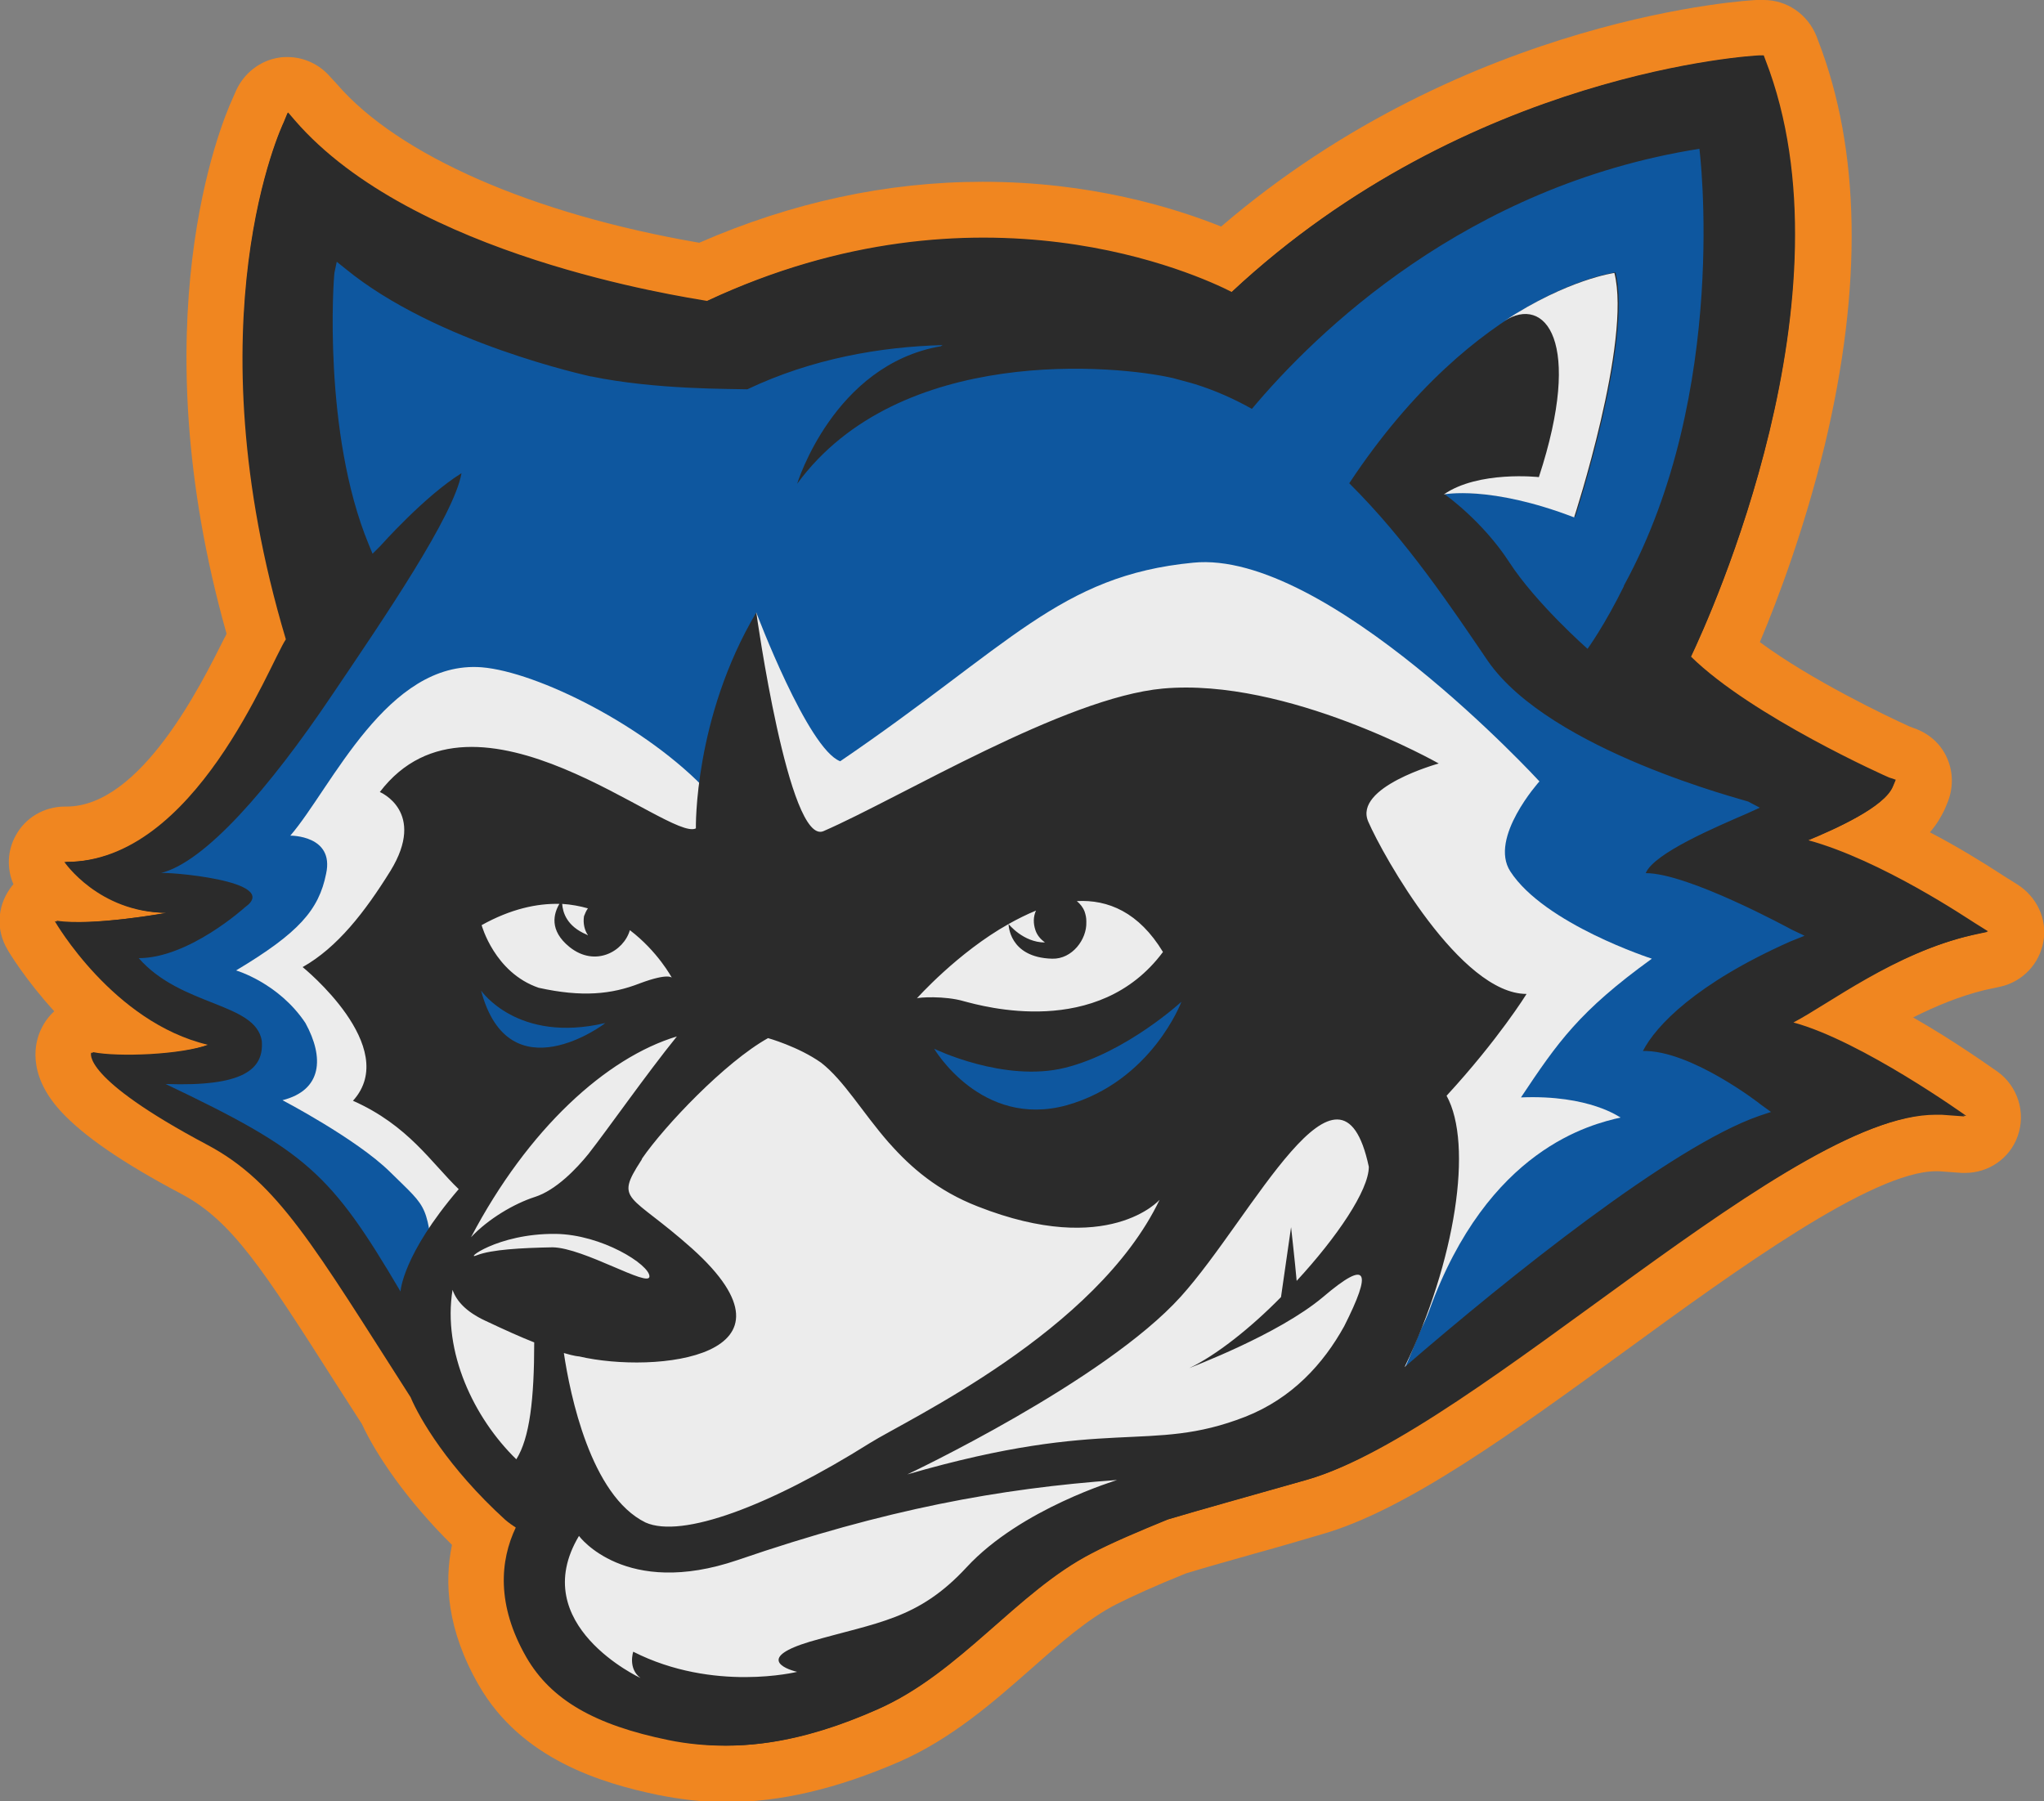<?xml version="1.0" encoding="utf-8"?>
<!-- Generator: Adobe Illustrator 26.0.3, SVG Export Plug-In . SVG Version: 6.00 Build 0)  -->
<svg version="1.1" xmlns="http://www.w3.org/2000/svg" xmlns:xlink="http://www.w3.org/1999/xlink" x="0px" y="0px"
	 viewBox="0 0 365.4 322" style="enable-background:new 0 0 365.4 322;" xml:space="preserve">
<rect x="0" y="0" width="365.4" height="322" fill="#808080" stroke="none"/>
<style type="text/css">
	.st0{clip-path:url(#SVGID_00000114760212384202595840000011718238947626406051_);}
	.st1{clip-path:url(#SVGID_00000139988718106330940410000018392047724500302763_);}
	.st2{clip-path:url(#SVGID_00000010280869018336816460000002763517956666631053_);}
	.st3{clip-path:url(#SVGID_00000101802060430172050070000008630682340840862883_);}
	.st4{clip-path:url(#SVGID_00000177455849879913478060000004767510311985922697_);}
	.st5{clip-path:url(#SVGID_00000154409507088111303660000010060517927870229142_);}
	.st6{clip-path:url(#SVGID_00000139258175184860367710000014849467751841013939_);}
	.st7{clip-path:url(#SVGID_00000003797530089829099610000002812815401837552280_);}
	.st8{fill:#0E579F;}
	.st9{fill:#0E579F;stroke:#F08620;stroke-width:18;stroke-linecap:round;stroke-linejoin:round;stroke-miterlimit:10;}
	.st10{stroke:#F08620;stroke-width:18;stroke-linecap:round;stroke-linejoin:round;}
	.st11{fill:#172B47;}
	.st12{fill:#F08620;}
	.st13{fill:#3F6FB5;}
	.st14{fill:#ACC9E6;}
	.st15{fill:#DADADA;}
	.st16{fill:#B2B2B2;}
	.st17{fill:#DDEEFB;}
	.st18{fill:#A3C6EA;}
	.st19{stroke:#000000;stroke-miterlimit:10;}
	.st20{fill:#575756;stroke:#575756;stroke-miterlimit:10;}
	.st21{fill:#575756;}
	.st22{fill:#9D9D9C;stroke:#C6C6C6;stroke-miterlimit:10;}
	.st23{fill:none;stroke:#E6007E;stroke-miterlimit:10;}
	.st24{fill:#2B2B2B;}
	.st25{fill:#ECECEC;}
	.st26{fill:#FFFFFF;}
	.st27{fill:#154175;}
	.st28{fill:#F18721;}
	.st29{fill:#EEEEED;}
	.st30{fill:#154075;}
	.st31{fill:#938D89;}
	.st32{fill:#15243D;}
	.st33{fill:#101212;}
	.st34{fill:#AE5C1A;}
	.st35{fill:none;stroke:#3F6FB5;stroke-width:15;stroke-linecap:round;stroke-linejoin:round;stroke-miterlimit:10;}
	.st36{fill:url(#SVGID_00000165920571508122151920000015551398747461230241_);}
</style>
<g id="BG">
</g>
<g id="Ebene_1">
	<g>
		<g>
			<path class="st24" d="M129.9,317c-3.7,0-7.5-0.4-11.2-1.2c-14.8-3.1-23.6-8.4-28.7-17.2c-5.7-9.8-5.4-18.1-3.5-24.1
				c-11.3-10.5-16-19.8-17.2-22.5c-1.6-2.6-3.2-5-4.7-7.3C51.2,224,45.2,214.4,35,209c-18.4-9.7-25.7-17-23-23
				c0.8-1.8,2.6-2.9,4.5-2.9c0.3,0,0.7,0,1,0.1c0.6,0.1,1.5,0.2,2.6,0.3c-9-7.1-14.1-15.8-14.4-16.4c-1-1.7-0.9-3.7,0.2-5.3
				c0.9-1.3,2.4-2.1,4-2.2c-1.4-1.5-2.2-2.6-2.3-2.7c-1-1.5-1.1-3.5-0.3-5.2c0.9-1.6,2.6-2.6,4.4-2.6c0,0,0.3,0,0.3,0
				c16.4,0,27.8-23,32.7-32.9c0.5-1,0.9-1.8,1.2-2.5c-16.1-55.4-1.5-90.1,0.3-94l0.7-1.6c0.7-1.6,2.1-2.7,3.8-3
				c0.3,0,0.5-0.1,0.8-0.1c1.4,0,2.8,0.6,3.8,1.7l1.2,1.4c17,19.7,53.4,27.7,69.2,30.4c16.3-7.4,33.1-11.1,50.1-11.1
				c20.8,0,36.3,5.6,43.6,8.8c43.3-38.7,94.4-41.3,95-41.3l0.8,0c0.1,0,0.1,0,0.2,0c2.1,0,3.9,1.3,4.7,3.2l0.3,0.8
				c15.5,39.8-5.3,92.5-11.9,107.3c9.9,8.3,27.5,16.6,31.1,18.2l1,0.4c1.3,0.5,2.4,1.4,3,2.7c0.6,1.3,0.6,2.7,0,4l-0.5,1.2
				c-0.7,1.7-2.3,4-7.2,7c6,2.7,12.6,6.4,19.4,10.8l0.4,0.3l2.4,1.5c1.7,1.1,2.7,3.1,2.3,5.1c-0.3,2-1.8,3.6-3.8,4.1l-2.8,0.6
				c-8.3,1.9-16,6.2-22.1,9.9c10.9,5.3,22,13.2,22.6,13.6c1.8,1.3,2.5,3.6,1.8,5.7c-0.7,2-2.6,3.3-4.7,3.3c-0.1,0-0.2,0-0.3,0
				l-4.1-0.3c-0.3,0-0.5,0-0.8,0c-12.9,0-37,17.5-58.3,33c-19.9,14.4-38.6,28.1-52.8,32.1c-4.1,1.2-7.8,2.2-11.1,3.2
				c-5.4,1.5-9.8,2.8-13.5,3.9c-5.9,2.4-10.1,4.2-13,5.8c-5.6,2.9-10.7,7.4-16.2,12.2c-6.7,5.9-13.7,12-22.4,15.9
				C148.3,314.8,138.9,317,129.9,317z"/>
			<path class="st12" d="M315.2,10l0.3,0.8c16.3,42-9.8,99.5-13.3,106.7c10.9,10.8,35.1,21.5,35.4,21.6l1.2,0.4l-0.5,1.2
				c-1.6,3.6-10.1,7.5-15.2,9.6c13.2,3.6,28.8,14.2,29.8,14.8l2.4,1.5l-2.8,0.6c-14,3.2-26,12.4-32.2,15.7
				c12.2,3.4,30.9,16.7,30.9,16.7l-4.1-0.3c-0.4,0-0.7,0-1.1,0c-26.6,0-82.9,56.8-112.5,65.3c-10.9,3.1-18.8,5.3-24.9,7.1
				c-5.3,2.1-10.1,4.2-13.7,6.1c-13.3,6.9-23.4,21.4-38.3,27.9c-9.6,4.2-18.4,6.4-26.9,6.4c-3.4,0-6.8-0.3-10.2-1
				c-13.2-2.7-21-7.2-25.4-14.8c-5.4-9.4-4.7-17.3-1.9-23.2c-0.6-0.4-1.2-0.8-1.9-1.4c-10.2-9.3-15.3-18.1-16.9-21.9l0,0
				c-17.3-27-23.7-38.4-36.3-45.1c-22.8-12.1-20.8-16.5-20.8-16.5c1.5,0.3,3.8,0.5,6.3,0.5c5,0,11.2-0.6,14.6-1.9
				c-17-4-27.4-22.1-27.4-22.1c1.1,0.2,2.4,0.2,3.9,0.2c6.8,0,16-1.7,16-1.7c-12.1-0.1-18.2-9.1-18.2-9.1c0.1,0,0.2,0,0.3,0
				c23.1,0,36.3-35.3,39.3-39.8C34,57.1,50.5,22.3,50.7,21.9l0.7-1.7l1.2,1.4c21.1,24.4,69.3,31.5,73.7,32.3
				c18.2-8.5,35.1-11.3,49.4-11.3c24,0,40.8,7.9,44.4,9.7c42.4-39.6,93.8-42.3,94.3-42.3L315.2,10 M315.3,0c-0.2,0-0.3,0-0.5,0
				L314,0c-0.5,0-51.5,2.6-95.7,40.5c-8.5-3.4-23.4-8-42.6-8c-17.2,0-34.2,3.7-50.7,10.9C95.3,38.3,71.2,27.8,60.2,15L59,13.7
				c-1.9-2.2-4.7-3.5-7.6-3.5c-0.5,0-1,0-1.5,0.1c-3.4,0.5-6.3,2.8-7.7,5.9l-0.7,1.6c-2,4.4-16.7,39.8-1,95.5
				c-0.1,0.2-0.2,0.5-0.4,0.8c-4.1,8.2-14.9,30.1-28.2,30.1l-0.2,0c0,0-0.1,0-0.1,0c-3.7,0-7.1,2-8.8,5.2c-1.5,2.7-1.6,5.9-0.4,8.7
				c-0.3,0.3-0.5,0.6-0.7,0.9c-2.2,3.2-2.4,7.3-0.4,10.7c0.2,0.4,3.2,5.4,8.4,11.1c-1,0.9-1.8,2-2.4,3.3c-1,2.1-2.6,7.8,3.5,14.5
				c4,4.4,11.1,9.3,21.7,14.9c9,4.8,14.5,13.4,27.7,34.1c1.4,2.2,2.9,4.5,4.5,7c2.5,5.4,7.9,13.5,16.1,21.6
				c-1.4,6.7-0.9,15.2,4.8,25.1c7.6,13.2,21.9,17.5,32,19.6c4,0.8,8.1,1.3,12.2,1.3c9.7,0,19.8-2.4,30.9-7.2
				c9.4-4.1,17-10.8,23.7-16.7c5.2-4.6,10.1-8.9,15.2-11.5c2.8-1.4,6.7-3.2,12.4-5.5c3.6-1.1,7.9-2.3,13.2-3.8c3.3-0.9,7-2,11.1-3.2
				c15.1-4.3,34.2-18.2,54.4-32.9c19.6-14.3,44-32,55.4-32c0.2,0,0.3,0,0.5,0l4.1,0.3c0.2,0,0.4,0,0.6,0c4.2,0,8-2.6,9.4-6.6
				c1.5-4.2,0-8.9-3.6-11.5c-1.2-0.8-7.4-5.3-15.1-9.7c4-2,8.3-3.8,12.8-4.9l2.8-0.6c4-0.9,7-4.1,7.7-8.1c0.7-4-1.2-8-4.7-10.2
				l-2.4-1.5l-0.3-0.2c-3.7-2.4-8.1-5.1-12.9-7.6c1.3-1.5,2-2.8,2.6-4l0.5-1.2c1.1-2.6,1.1-5.5,0-8c-1.1-2.6-3.3-4.5-5.9-5.4
				l-0.8-0.3c-4-1.8-17.6-8.3-26.8-15.1c3.3-7.8,8-20.4,11.6-35.2c6.8-28.4,6.4-52.8-1.2-72.4l-0.3-0.8C323.1,2.5,319.4,0,315.3,0
				L315.3,0z"/>
		</g>
		<g>
			<path class="st8" d="M97.4,273.4c0,0-9.4,24.7,13.5,29.4c22.9,4.7,42.7-1.2,51.3-7.4c8.7-6.3,30.4-27.7,54.5-31.8
				s61.3-31.7,61.3-31.7s41.1-31.9,52.6-33.9S307,185.6,307,185.6l30.1-19.8l-26.1-13l15.7-11.5l-35-19.5c0,0,30.8-49.4,18.4-103.1
				c0,0-44.2-1.6-87.8,44.7c0,0-39.1-28.5-92.5-2.2c0,0-44.2,0.9-75-27.2c0,0-9.9,35.3,5.6,75.5c0,0-18.4,40.7-38.2,46.5
				c0,0,7.6,7.4,11.9,6.7c0,0-10.1,7.6-15.9,6.5l23.1,16.4l-2.7,4.9l-16.4,1.6c0,0,30.8,15.5,40.4,33.7S93.6,270.5,97.4,273.4z"/>
			<path class="st8" d="M97.4,273.4c0,0-9.4,24.7,13.5,29.4c22.9,4.7,42.7-1.2,51.3-7.4c8.7-6.3,30.4-27.7,54.5-31.8
				s61.3-31.7,61.3-31.7s41.1-31.9,52.6-33.9S307,185.6,307,185.6l30.1-19.8l-26.1-13l15.7-11.5l-35-19.5c0,0,30.8-49.4,18.4-103.1
				c0,0-44.2-1.6-87.8,44.7c0,0-39.1-28.5-92.5-2.2c0,0-44.2,0.9-75-27.2c0,0-9.9,35.3,5.6,75.5c0,0-18.4,40.7-38.2,46.5
				c0,0,7.6,7.4,11.9,6.7c0,0-10.1,7.6-15.9,6.5l23.1,16.4l-2.7,4.9l-16.4,1.6c0,0,30.8,15.5,40.4,33.7S93.6,270.5,97.4,273.4z"/>
		</g>
		<path class="st25" d="M271.9,196.2c6.6-9.9,10.4-15.4,23.4-24.8c0,0-19.2-6.2-25.3-15.6c-3.9-6,5.2-16.1,5.2-16.1
			s-38.1-41.5-61.9-39.1c-23.9,2.3-32.7,14.8-63.1,35.5c-5.8-2.2-15-26.6-15-26.6c-2.9,11.7-8.6,32.1-8.6,32.1
			c-11-11.8-30.6-21.5-40.5-22.3c-16.9-1.3-26.8,21.5-34.2,30.1c0,0,7.9-0.1,6.4,6.8c-1.3,6.5-4.9,10.6-16.1,17.3
			c0,0,7.6,2.2,12.4,9.4l0,0c3.4,6.2,3,12-4.1,13.8c0,0,13.2,6.9,19.2,12.8c7.2,7.1,6.5,5.3,8.2,19.5c0.1,0.9-0.3,2.6,0,3.4v4.1
			c0,0,0.8,11.3,6.4,19.2c10.2,14.1,12.9,13.6,11,20.3c-1.9,6.7-0.6,26.3,23.7,30.8c24.3,4.5,43.1-9.2,43.1-9.2s22-19.5,31.7-22.7
			c9.7-3.1,52.1-17.9,57.4-30.4c0.9-2.1,1.8-4.5,2.9-7c0.5-1,1-2.1,1.4-3.2c10.5-29,29-33.3,34.2-34.5
			C289.6,199.8,284.2,195.7,271.9,196.2z"/>
		<path class="st24" d="M355.4,166.5l-2.4-1.5c-1-0.6-16.6-11.2-29.8-14.8c5.1-2.1,13.7-5.9,15.2-9.6l0.5-1.2l-1.2-0.4
			c-0.3-0.1-24.5-10.9-35.4-21.6c3.4-7.2,29.6-64.7,13.3-106.7l-0.3-0.8l-0.8,0c-0.5,0-51.9,2.7-94.3,42.3
			c-5.9-3-45.1-21.2-93.8,1.6c-4.5-0.8-52.6-7.9-73.7-32.3l-1.2-1.4l-0.7,1.7c-0.2,0.4-16.8,35.2,0.6,92.5c-3,4.5-16.3,40-39.6,39.8
			c0,0,6.1,9,18.2,9.1c0,0-13.5,2.4-19.9,1.4c0,0,10.4,18.1,27.4,22.1c-5.1,1.9-16.5,2.3-20.9,1.4c0,0-2,4.4,20.8,16.5
			c12.6,6.7,19,18.1,36.3,45.1l0,0c1.7,3.8,6.8,12.5,16.9,21.9c0.6,0.6,1.3,1.1,1.9,1.4c-2.9,5.9-3.6,13.8,1.9,23.2
			c4.4,7.5,12.2,12.1,25.4,14.8c11.8,2.5,23.6,0.6,37.1-5.4c14.8-6.5,24.9-21,38.3-27.9c3.6-1.9,8.4-3.9,13.7-6.1
			c6-1.8,13.9-4,24.9-7.1c30.1-8.6,87.5-66.9,113.6-65.3l4.1,0.3c0,0-18.7-13.4-30.9-16.7c6.2-3.2,18.2-12.5,32.2-15.7L355.4,166.5z
			 M92.3,260.9c-7.6-7.4-13.2-19.2-11.4-30.3c0.7,2,2.4,3.9,5.8,5.5c3.6,1.7,6.5,3,8.8,3.9C95.5,250.1,94.7,257.1,92.3,260.9z
			 M101.8,169.3c4.6,3.7,9.7,0.8,10.8-3c5,3.8,7.5,8.5,7.5,8.5s-0.6-0.9-5.7,1c-5.1,2-10.4,2.5-18.1,0.8
			c-7.9-2.7-10.2-11.2-10.2-11.2c5.2-2.9,9.9-3.9,13.9-3.8C99,163.3,98.1,166.3,101.8,169.3z M105.1,167.2c-0.1,0-0.1,0-0.2-0.1
			c-3.6-1.5-4.3-4-4.4-5.5c1.6,0.1,3.2,0.4,4.6,0.8c-0.3,0.4-0.5,0.9-0.7,1.4C104.2,165.1,104.5,166.3,105.1,167.2z M121,185.3
			c-5.5,6.8-12.2,16.4-15.8,21c-2.1,2.6-5.8,6.5-9.6,7.7c-3.7,1.2-8.3,3.9-11.4,7.2C94.4,201.8,108.4,189.1,121,185.3z M85.3,224.4
			c-2.6,1.1,3.5-3.9,14-3.8c8.3,0.1,16.8,5.5,16.8,7.6c0,2.1-11.7-5.1-17.3-5.2C93.2,223.1,87.9,223.4,85.3,224.4z M103.5,242.5
			c13.7,3.2,41.8,0.1,20.2-19.3c-11.1-9.9-13.9-8.3-9.1-15.7c0.1-0.1,0.1-0.2,0.2-0.4h0c4-5.8,14.8-17.2,22.5-21.5
			c0,0,5.4,1.5,9.5,4.4c4.1,3.2,7.3,8.8,12.1,14.3c0,0,0,0,0.1,0.1c0,0,0,0,0,0c3.8,4.3,8.6,8.5,15.8,11.3
			c23.4,9.2,32.5-1.2,32.5-1.2c-11.3,23.6-45.1,39.3-51.8,43.5c-18,11.3-33.6,17.1-40.1,14.2c-9.8-4.8-13.5-22.9-14.6-30.3
			C102.8,242.5,103.5,242.5,103.5,242.5z M185.1,166.3c0.3,0.9,0.9,1.6,1.7,2.2c-3.9,0-6.5-3.3-6.5-3.3c1.6-0.9,3.2-1.7,4.9-2.4
			C184.7,163.9,184.7,165.1,185.1,166.3z M188.1,171.4c3.6,0.1,6.2-3.5,6.1-6.5c0,0,0,0,0-0.1c0,0,0-0.1,0-0.1
			c0-0.6-0.1-1.1-0.3-1.7c-0.3-0.8-0.8-1.4-1.4-1.9c5.6-0.3,11.1,2,15.4,9.1c-11.6,15.6-32.2,9.7-35.6,8.8c-3.4-1-8.2-0.7-8.4-0.5
			c0,0,7.3-8.2,16.4-13.3C180.3,165.2,180.3,171.2,188.1,171.4z M172.8,280.2c-8.7,9.4-15.9,9.8-28,13.3c-9.3,2.8-4.8,4.8-2.3,5.4
			c0,0-14.9,3.7-29.3-3.6c0,0-1,3,1.3,4.7c0,0-20.5-9.5-11-25.4c0,0,8.2,11.2,28.4,4.3c26.5-9.1,46.9-12.8,67.8-14.3
			C199.8,264.6,182.5,269.7,172.8,280.2z M236.5,231.9c8.1-6.9,8.8-4.7,3.8,5.2c-3.7,6.7-9.3,12.9-17.7,16.2
			c-17.2,6.7-24.2-0.2-60.4,10.3c0,0,35.2-16.6,48.9-31.8c12.8-14.2,28.5-47.1,33.6-23.2c0,4.2-5.7,12.6-12.9,20.4
			c-0.3-3.4-1-9.6-1-9.6l-1.8,12.5c-5.5,5.6-11.6,10.4-16.4,12.7C212.7,244.5,228.4,238.7,236.5,231.9z M320.1,168.3
			c-16.9,7.5-24.1,15.1-26.4,19.6c8.5-0.2,20.9,9.4,21.1,9.6l1.8,1.3l-2.1,0.7c-15.6,5.4-44.9,28.9-63.4,44.9
			c9.1-18.9,12.3-39.8,7.5-48.5c9.3-10.1,14.3-18.2,14.3-18.2c-11.8,0-25.6-24.6-28.3-30.8c-2.7-6.2,12.6-10.4,12.6-10.4
			s-27.1-15.4-49.3-13.4c-17.6,1.6-46.9,19.5-60.7,25.5c-6.2,2.6-12-39.1-12-39.1c-11.2,18.9-10.8,38.6-10.8,38.6
			c-4.7,2.5-39.5-28.8-56.5-6.5c0,0,8.4,3.5,1.9,14.1c-4.6,7.4-9.5,13.7-15.7,17.2c0,0,17.7,14.3,9,23.9c9.9,4.4,14,11.1,18.9,15.8
			c-10.1,11.8-10.4,18.3-10.4,18.3c-12.5-21.2-16.8-25.1-42-37.1c13.9,0.5,17.6-2.6,17.2-7.7c-1.1-6.9-14.4-6.1-22-14.8
			c9,0,19-9.1,19-9.1c6.8-4.8-14.6-6.4-15.1-6.1c7.9-1.9,19.4-15.1,30.7-31.9c9.4-13.9,21.8-32.1,23.1-39.6
			c-6.6,4.1-14.4,12.9-14.5,13L66.6,99l-0.7-1.7c-8.2-19.9-6.3-47.6-6.1-48.6l0.4-1.9l1.5,1.2c16.3,13.4,43.6,19.2,43.9,19.3l0.1,0
			c11.6,2.4,25.2,2.2,27.9,2.3c11.6-5.5,23.8-7.6,34.9-7.9c-0.2,0.1-0.3,0.2-0.3,0.2c-19.2,3.3-25.7,24.6-25.7,24.6
			c18.3-25,57.3-21.2,67.2-18.9c2.7,0.7,4,1.1,4,1.1c3.5,1.1,6.9,2.6,10.1,4.4c11.4-13.6,38.3-39.9,80-46.5c0,0,5.5,43.4-13.5,78.1
			c0,0,0,0.1,0,0.1c-3.5,7.1-6.5,11.2-6.5,11.2s-9.2-8.1-14-15.5c-4.8-7.4-11.5-12.1-11.5-12.1c1.2-0.4,3-0.5,5.1-0.2
			c3.9,0.2,10,1.1,18.2,4.2c0,0,10.3-31.5,7.2-43.7c0,0-24.7,3.1-47.6,37.7c10.3,10.2,18.4,22.4,24.8,31.8
			c11.2,16.1,46.2,24.9,46.5,25.1l2.1,1.1l-2.2,1c-5.5,2.4-16.7,7.1-18.2,10.7c7.6,0,25.7,9.9,26.1,10.1l2.3,1.1L320.1,168.3z"/>
		<path class="st8" d="M167,187.5c0,0,12.5,6.1,23.4,3.4c10.9-2.7,20.8-11.8,20.8-11.8s-5.3,14.2-20.5,18.5
			C175.4,201.8,167,187.5,167,187.5z"/>
		<path class="st8" d="M86,177.1c0,0,6.5,9.5,22.2,5.8C108.2,183,91,195.9,86,177.1z"/>
		<path class="st25" d="M258.1,88.4c0,0,8.2-1.7,23.3,4.1c0,0,10.3-31.5,7.2-43.7c0,0-8.3,1.1-19.7,8.6c7.3-4.7,14.2,3.5,6.2,27.9
			C275.1,85.3,264.3,84.1,258.1,88.4z"/>
	</g>
</g>
</svg>
